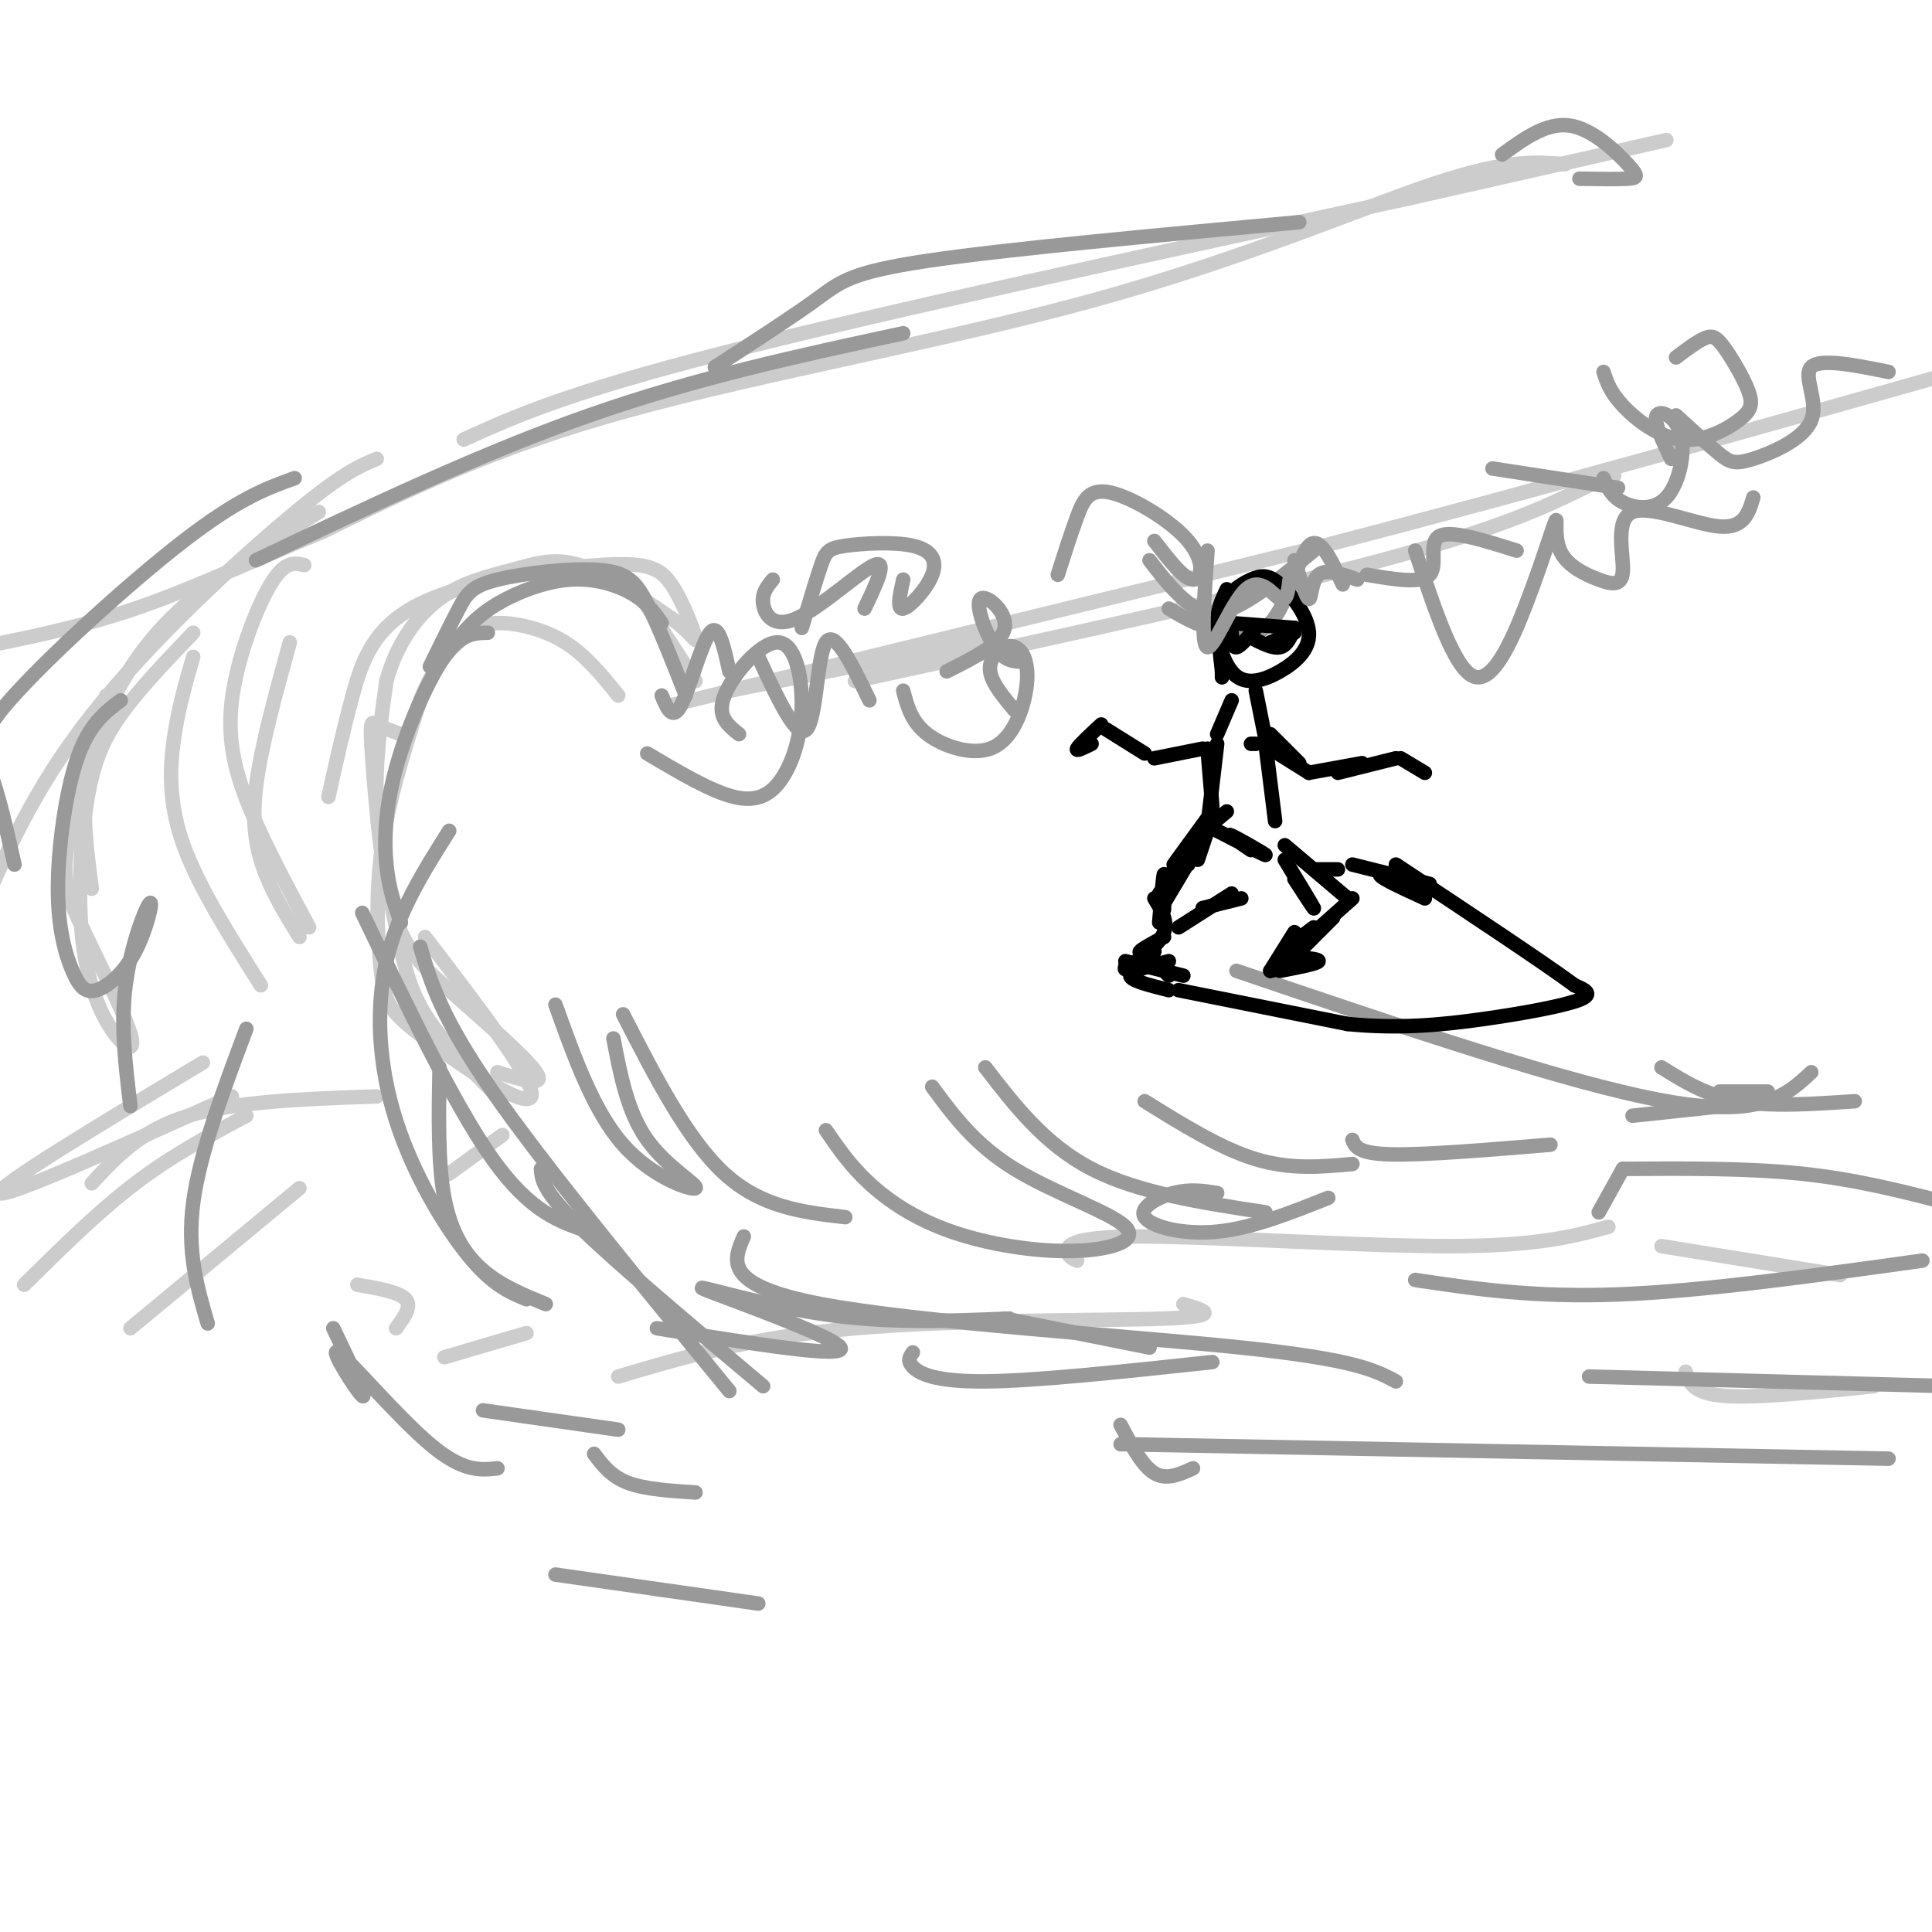 <svg viewBox='0 0 400 400' version='1.1' xmlns='http://www.w3.org/2000/svg' xmlns:xlink='http://www.w3.org/1999/xlink'><g fill='none' stroke='rgb(204,204,204)' stroke-width='3' stroke-linecap='round' stroke-linejoin='round'><path d='M103,227c-5.792,-5.738 -11.583,-11.476 -15,-17c-3.417,-5.524 -4.458,-10.833 -6,-18c-1.542,-7.167 -3.583,-16.190 -4,-25c-0.417,-8.810 0.792,-17.405 2,-26'/><path d='M80,141c2.054,-7.560 6.190,-13.459 11,-17c4.810,-3.541 10.295,-4.722 15,-6c4.705,-1.278 8.630,-2.651 14,-1c5.370,1.651 12.185,6.325 19,11'/><path d='M139,128c4.277,3.192 5.471,5.673 5,4c-0.471,-1.673 -2.607,-7.501 -5,-11c-2.393,-3.499 -5.044,-4.670 -15,-4c-9.956,0.670 -27.219,3.180 -37,8c-9.781,4.820 -12.080,11.948 -14,19c-1.920,7.052 -3.460,14.026 -5,21'/><path d='M131,121c0.000,0.000 13.000,20.000 13,20'/><path d='M151,143c0.000,0.000 56.000,-11.000 56,-11'/><path d='M177,141c41.750,-9.083 83.500,-18.167 109,-25c25.500,-6.833 34.750,-11.417 44,-16'/><path d='M330,100c7.333,-2.667 3.667,-1.333 0,0'/><path d='M83,152c-1.934,-0.694 -3.868,-1.388 -5,-2c-1.132,-0.612 -1.461,-1.142 -1,6c0.461,7.142 1.711,21.956 4,31c2.289,9.044 5.616,12.320 12,18c6.384,5.680 15.824,13.766 18,17c2.176,3.234 -2.912,1.617 -8,0'/><path d='M104,235c0.000,0.000 -11.000,8.000 -11,8'/><path d='M88,194c11.530,15.070 23.059,30.140 22,33c-1.059,2.860 -14.707,-6.491 -22,-12c-7.293,-5.509 -8.233,-7.175 -9,-13c-0.767,-5.825 -1.362,-15.807 0,-26c1.362,-10.193 4.681,-20.596 8,-31'/><path d='M87,145c2.963,-7.530 6.372,-10.853 9,-13c2.628,-2.147 4.477,-3.116 8,-3c3.523,0.116 8.721,1.319 13,4c4.279,2.681 7.640,6.841 11,11'/><path d='M139,146c0.000,0.000 135.000,-33.000 135,-33'/><path d='M274,113c45.500,-11.833 91.750,-24.917 138,-38'/><path d='M96,91c10.667,-4.833 21.333,-9.667 54,-18c32.667,-8.333 87.333,-20.167 142,-32'/><path d='M292,41c32.500,-7.333 42.750,-9.667 53,-12'/><path d='M324,34c-6.006,-0.488 -12.012,-0.976 -27,4c-14.988,4.976 -38.958,15.417 -70,24c-31.042,8.583 -69.155,15.310 -97,23c-27.845,7.690 -45.423,16.345 -63,25'/><path d='M67,110c-17.044,7.089 -28.156,12.311 -39,16c-10.844,3.689 -21.422,5.844 -32,8'/><path d='M66,106c-9.113,5.750 -18.226,11.500 -25,17c-6.774,5.500 -11.208,10.750 -15,17c-3.792,6.250 -6.940,13.500 -8,21c-1.060,7.500 -0.030,15.250 1,23'/><path d='M63,117c-2.006,-0.482 -4.012,-0.964 -7,4c-2.988,4.964 -6.958,15.375 -8,24c-1.042,8.625 0.845,15.464 4,23c3.155,7.536 7.577,15.768 12,24'/><path d='M62,194c-2.578,-4.156 -5.156,-8.311 -7,-13c-1.844,-4.689 -2.956,-9.911 -2,-18c0.956,-8.089 3.978,-19.044 7,-30'/><path d='M78,95c-3.578,1.467 -7.156,2.933 -18,12c-10.844,9.067 -28.956,25.733 -41,41c-12.044,15.267 -18.022,29.133 -24,43'/><path d='M22,144c-3.398,11.825 -6.796,23.651 -8,31c-1.204,7.349 -0.214,10.223 3,17c3.214,6.777 8.652,17.458 10,22c1.348,4.542 -1.393,2.943 -4,-1c-2.607,-3.943 -5.080,-10.232 -6,-19c-0.920,-8.768 -0.286,-20.014 1,-28c1.286,-7.986 3.225,-12.710 7,-18c3.775,-5.290 9.388,-11.145 15,-17'/><path d='M40,136c-1.556,5.378 -3.111,10.756 -4,17c-0.889,6.244 -1.111,13.356 2,22c3.111,8.644 9.556,18.822 16,29'/><path d='M78,227c-14.583,0.500 -29.167,1.000 -39,4c-9.833,3.000 -14.917,8.500 -20,14'/><path d='M42,220c-21.500,12.917 -43.000,25.833 -42,27c1.000,1.167 24.500,-9.417 48,-20'/><path d='M51,231c-7.667,4.083 -15.333,8.167 -23,14c-7.667,5.833 -15.333,13.417 -23,21'/><path d='M62,246c0.000,0.000 -35.000,29.000 -35,29'/><path d='M74,266c4.333,0.750 8.667,1.500 10,3c1.333,1.500 -0.333,3.750 -2,6'/><path d='M92,281c0.000,0.000 17.000,-5.000 17,-5'/><path d='M128,285c13.667,-4.067 27.333,-8.133 49,-10c21.667,-1.867 51.333,-1.533 64,-2c12.667,-0.467 8.333,-1.733 4,-3'/><path d='M223,261c-0.976,-0.423 -1.952,-0.845 -2,-2c-0.048,-1.155 0.833,-3.042 16,-3c15.167,0.042 44.619,2.012 63,2c18.381,-0.012 25.690,-2.006 33,-4'/><path d='M344,258c0.000,0.000 37.000,6.000 37,6'/><path d='M349,284c0.750,2.250 1.500,4.500 8,5c6.500,0.500 18.750,-0.750 31,-2'/></g>
<g fill='none' stroke='rgb(153,153,153)' stroke-width='3' stroke-linecap='round' stroke-linejoin='round'><path d='M75,189c9.583,20.000 19.167,40.000 27,51c7.833,11.000 13.917,13.000 20,15'/><path d='M87,196c2.167,7.333 4.333,14.667 15,30c10.667,15.333 29.833,38.667 49,62'/><path d='M112,242c0.167,2.250 0.333,4.500 8,12c7.667,7.500 22.833,20.250 38,33'/><path d='M83,191c-1.250,-3.464 -2.500,-6.929 -3,-12c-0.500,-5.071 -0.250,-11.750 2,-20c2.250,-8.250 6.500,-18.071 10,-23c3.500,-4.929 6.250,-4.964 9,-5'/><path d='M95,132c2.036,-2.339 4.071,-4.679 8,-7c3.929,-2.321 9.750,-4.625 15,-5c5.250,-0.375 9.929,1.179 13,3c3.071,1.821 4.536,3.911 6,6'/><path d='M137,144c1.111,2.689 2.222,5.378 4,2c1.778,-3.378 4.222,-12.822 6,-15c1.778,-2.178 2.889,2.911 4,8'/><path d='M157,136c3.978,8.600 7.956,17.200 10,15c2.044,-2.200 2.156,-15.200 4,-18c1.844,-2.800 5.422,4.600 9,12'/><path d='M187,143c0.847,3.228 1.694,6.455 5,9c3.306,2.545 9.071,4.407 13,3c3.929,-1.407 6.022,-6.084 7,-10c0.978,-3.916 0.839,-7.070 0,-9c-0.839,-1.930 -2.380,-2.635 -4,-2c-1.620,0.635 -3.320,2.610 -3,5c0.320,2.390 2.660,5.195 5,8'/><path d='M242,126c2.107,1.280 4.214,2.560 8,4c3.786,1.440 9.250,3.042 13,-1c3.750,-4.042 5.786,-13.726 8,-16c2.214,-2.274 4.607,2.863 7,8'/><path d='M293,114c4.014,12.135 8.028,24.270 12,26c3.972,1.730 7.901,-6.946 11,-15c3.099,-8.054 5.368,-15.486 6,-17c0.632,-1.514 -0.372,2.889 1,6c1.372,3.111 5.119,4.930 8,6c2.881,1.070 4.896,1.390 5,-2c0.104,-3.390 -1.703,-10.490 2,-12c3.703,-1.510 12.915,2.568 18,3c5.085,0.432 6.042,-2.784 7,-6'/><path d='M347,86c3.400,3.115 6.801,6.230 9,8c2.199,1.770 3.198,2.196 7,1c3.802,-1.196 10.408,-4.014 12,-8c1.592,-3.986 -1.831,-9.139 0,-11c1.831,-1.861 8.915,-0.431 16,1'/><path d='M327,37c3.952,0.065 7.905,0.131 10,0c2.095,-0.131 2.333,-0.458 0,-3c-2.333,-2.542 -7.238,-7.298 -12,-8c-4.762,-0.702 -9.381,2.649 -14,6'/><path d='M269,46c-30.422,2.800 -60.844,5.600 -77,8c-16.156,2.400 -18.044,4.400 -23,8c-4.956,3.600 -12.978,8.800 -21,14'/><path d='M187,69c-21.333,4.583 -42.667,9.167 -65,17c-22.333,7.833 -45.667,18.917 -69,30'/><path d='M61,99c-5.798,2.095 -11.595,4.190 -23,13c-11.405,8.810 -28.417,24.333 -36,33c-7.583,8.667 -5.738,10.476 -4,15c1.738,4.524 3.369,11.762 5,19'/><path d='M25,145c-3.286,2.488 -6.571,4.975 -9,12c-2.429,7.025 -4.001,18.586 -4,27c0.001,8.414 1.575,13.679 3,17c1.425,3.321 2.702,4.696 5,4c2.298,-0.696 5.616,-3.465 8,-8c2.384,-4.535 3.834,-10.836 3,-10c-0.834,0.836 -3.953,8.810 -5,17c-1.047,8.190 -0.024,16.595 1,25'/><path d='M51,213c-4.833,12.917 -9.667,25.833 -11,36c-1.333,10.167 0.833,17.583 3,25'/><path d='M69,275c3.583,7.470 7.167,14.940 6,14c-1.167,-0.940 -7.083,-10.292 -5,-9c2.083,1.292 12.167,13.226 19,19c6.833,5.774 10.417,5.387 14,5'/><path d='M136,275c19.708,3.190 39.417,6.381 38,4c-1.417,-2.381 -23.958,-10.333 -28,-12c-4.042,-1.667 10.417,2.952 24,5c13.583,2.048 26.292,1.524 39,1'/><path d='M208,273c0.000,0.000 30.000,6.000 30,6'/><path d='M115,208c3.964,11.065 7.929,22.131 14,29c6.071,6.869 14.250,9.542 15,9c0.750,-0.542 -5.929,-4.298 -10,-10c-4.071,-5.702 -5.536,-13.351 -7,-21'/><path d='M129,210c6.667,13.000 13.333,26.000 21,33c7.667,7.000 16.333,8.000 25,9'/><path d='M171,234c2.506,3.660 5.012,7.321 9,11c3.988,3.679 9.458,7.378 17,10c7.542,2.622 17.156,4.167 25,4c7.844,-0.167 13.920,-2.045 11,-5c-2.920,-2.955 -14.834,-6.987 -23,-12c-8.166,-5.013 -12.583,-11.006 -17,-17'/><path d='M204,221c6.167,8.000 12.333,16.000 22,21c9.667,5.000 22.833,7.000 36,9'/><path d='M237,228c7.917,4.917 15.833,9.833 23,12c7.167,2.167 13.583,1.583 20,1'/><path d='M280,236c0.583,1.417 1.167,2.833 8,3c6.833,0.167 19.917,-0.917 33,-2'/><path d='M338,231c0.000,0.000 28.000,-3.000 28,-3'/><path d='M366,226c0.000,0.000 -10.000,0.000 -10,0'/><path d='M344,221c4.667,2.917 9.333,5.833 16,7c6.667,1.167 15.333,0.583 24,0'/><path d='M256,201c34.583,11.750 69.167,23.500 89,27c19.833,3.500 24.917,-1.250 30,-6'/><path d='M336,242c0.000,0.000 -5.000,9.000 -5,9'/><path d='M252,247c-2.815,-0.435 -5.631,-0.869 -9,0c-3.369,0.869 -7.292,3.042 -6,5c1.292,1.958 7.798,3.702 15,3c7.202,-0.702 15.101,-3.851 23,-7'/><path d='M189,280c-0.622,0.844 -1.244,1.689 0,3c1.244,1.311 4.356,3.089 15,3c10.644,-0.089 28.822,-2.044 47,-4'/><path d='M232,295c2.250,4.250 4.500,8.500 7,10c2.500,1.500 5.250,0.250 8,-1'/><path d='M113,270c-4.622,-1.889 -9.244,-3.778 -13,-7c-3.756,-3.222 -6.644,-7.778 -8,-15c-1.356,-7.222 -1.178,-17.111 -1,-27'/><path d='M89,138c2.199,-4.478 4.399,-8.957 6,-12c1.601,-3.043 2.604,-4.651 8,-6c5.396,-1.349 15.183,-2.440 21,-2c5.817,0.440 7.662,2.411 10,7c2.338,4.589 5.169,11.794 8,19'/><path d='M134,156c6.612,3.927 13.225,7.855 18,9c4.775,1.145 7.713,-0.491 10,-4c2.287,-3.509 3.922,-8.889 4,-15c0.078,-6.111 -1.402,-12.953 -5,-13c-3.598,-0.047 -9.314,6.701 -11,11c-1.686,4.299 0.657,6.150 3,8'/><path d='M160,120c-1.149,1.393 -2.298,2.786 -2,5c0.298,2.214 2.042,5.250 7,3c4.958,-2.250 13.131,-9.786 16,-11c2.869,-1.214 0.435,3.893 -2,9'/><path d='M196,139c5.690,-2.845 11.381,-5.690 12,-9c0.619,-3.310 -3.833,-7.083 -5,-6c-1.167,1.083 0.952,7.024 3,10c2.048,2.976 4.024,2.988 6,3'/><path d='M238,116c2.222,2.889 4.444,5.778 7,8c2.556,2.222 5.444,3.778 10,2c4.556,-1.778 10.778,-6.889 17,-12'/><path d='M309,97c0.000,0.000 26.000,4.000 26,4'/></g>
<g fill='none' stroke='rgb(0,0,0)' stroke-width='3' stroke-linecap='round' stroke-linejoin='round'><path d='M244,205c0.000,0.000 35.000,7.000 35,7'/><path d='M279,212c10.548,1.060 19.417,0.208 28,-1c8.583,-1.208 16.881,-2.774 20,-4c3.119,-1.226 1.060,-2.113 -1,-3'/><path d='M326,204c-6.333,-4.667 -21.667,-14.833 -37,-25'/><path d='M254,122c-1.084,2.263 -2.169,4.525 -2,8c0.169,3.475 1.591,8.161 4,10c2.409,1.839 5.804,0.831 9,-1c3.196,-1.831 6.193,-4.485 6,-8c-0.193,-3.515 -3.578,-7.891 -6,-10c-2.422,-2.109 -3.883,-1.953 -6,-1c-2.117,0.953 -4.891,2.701 -6,6c-1.109,3.299 -0.555,8.150 0,13'/><path d='M253,139c0.000,2.167 0.000,1.083 0,0'/><path d='M255,145c0.000,0.000 -3.000,7.000 -3,7'/><path d='M260,143c0.000,0.000 2.000,10.000 2,10'/><path d='M259,154c0.000,0.000 1.000,0.000 1,0'/><path d='M262,154c0.000,0.000 2.000,16.000 2,16'/><path d='M266,175c0.000,0.000 13.000,11.000 13,11'/><path d='M280,186c0.000,0.000 -9.000,8.000 -9,8'/><path d='M276,190c0.000,0.000 -8.000,8.000 -8,8'/><path d='M266,198c3.583,0.250 7.167,0.500 7,1c-0.167,0.500 -4.083,1.250 -8,2'/><path d='M268,200c0.000,0.000 -5.000,1.000 -5,1'/><path d='M263,201c0.000,0.000 5.000,-8.000 5,-8'/><path d='M268,195c0.000,0.000 4.000,-3.000 4,-3'/><path d='M268,182c2.167,3.333 4.333,6.667 4,6c-0.333,-0.667 -3.167,-5.333 -6,-10'/><path d='M250,172c0.000,0.000 -2.000,6.000 -2,6'/><path d='M251,170c0.000,0.000 -5.000,9.000 -5,9'/><path d='M250,170c0.000,0.000 -7.000,10.000 -7,10'/><path d='M251,168c0.000,0.000 -8.000,11.000 -8,11'/><path d='M249,173c0.000,0.000 -9.000,12.000 -9,12'/><path d='M241,184c-0.022,2.689 -0.044,5.378 0,4c0.044,-1.378 0.156,-6.822 0,-7c-0.156,-0.178 -0.578,4.911 -1,10'/><path d='M239,197c-1.667,0.250 -3.333,0.500 -3,0c0.333,-0.500 2.667,-1.750 5,-3'/><path d='M248,173c0.000,0.000 6.000,-5.000 6,-5'/><path d='M246,177c0.000,0.000 -3.000,3.000 -3,3'/><path d='M244,180c2.250,-3.083 4.500,-6.167 4,-5c-0.500,1.167 -3.750,6.583 -7,12'/><path d='M239,186c1.417,2.333 2.833,4.667 2,7c-0.833,2.333 -3.917,4.667 -7,7'/><path d='M234,200c-1.333,1.167 -1.167,0.583 -1,0'/><path d='M295,186c-5.267,-2.422 -10.533,-4.844 -9,-5c1.533,-0.156 9.867,1.956 10,2c0.133,0.044 -7.933,-1.978 -16,-4'/><path d='M277,180c0.000,0.000 -5.000,0.000 -5,0'/><path d='M255,185c0.000,0.000 -11.000,7.000 -11,7'/><path d='M238,198c0.000,0.000 4.000,4.000 4,4'/><path d='M249,188c0.000,0.000 8.000,-2.000 8,-2'/><path d='M245,202c0.000,0.000 -12.000,-3.000 -12,-3'/><path d='M242,205c-4.000,-1.000 -8.000,-2.000 -8,-3c0.000,-1.000 4.000,-2.000 8,-3'/><path d='M263,152c0.000,0.000 6.000,6.000 6,6'/><path d='M263,155c0.000,0.000 8.000,5.000 8,5'/><path d='M271,160c0.000,0.000 11.000,-2.000 11,-2'/><path d='M277,160c0.000,0.000 12.000,-3.000 12,-3'/><path d='M290,157c0.000,0.000 5.000,3.000 5,3'/><path d='M249,155c0.000,0.000 -10.000,2.000 -10,2'/><path d='M237,156c0.000,0.000 -8.000,-5.000 -8,-5'/><path d='M226,154c-1.667,0.833 -3.333,1.667 -3,1c0.333,-0.667 2.667,-2.833 5,-5'/><path d='M250,155c0.000,0.000 1.000,12.000 1,12'/><path d='M252,154c0.000,0.000 -2.000,17.000 -2,17'/><path d='M252,172c5.089,2.622 10.178,5.244 10,5c-0.178,-0.244 -5.622,-3.356 -7,-4c-1.378,-0.644 1.311,1.178 4,3'/><path d='M255,129c0.000,0.000 13.000,1.000 13,1'/><path d='M255,131c0.083,1.583 0.167,3.167 1,3c0.833,-0.167 2.417,-2.083 4,-4'/><path d='M259,132c2.250,1.167 4.500,2.333 6,2c1.500,-0.333 2.250,-2.167 3,-4'/><path d='M268,131c0.000,0.000 -5.000,2.000 -5,2'/></g>
<g fill='none' stroke='rgb(153,153,153)' stroke-width='3' stroke-linecap='round' stroke-linejoin='round'><path d='M250,114c-0.708,9.893 -1.417,19.786 0,20c1.417,0.214 4.958,-9.250 8,-12c3.042,-2.750 5.583,1.214 7,2c1.417,0.786 1.708,-1.607 2,-4'/><path d='M268,116c1.222,3.956 2.444,7.911 3,8c0.556,0.089 0.444,-3.689 2,-5c1.556,-1.311 4.778,-0.156 8,1'/><path d='M283,119c5.622,0.956 11.244,1.911 13,0c1.756,-1.911 -0.356,-6.689 2,-8c2.356,-1.311 9.178,0.844 16,3'/><path d='M332,99c0.807,1.879 1.614,3.758 4,5c2.386,1.242 6.351,1.848 9,-1c2.649,-2.848 3.982,-9.152 3,-13c-0.982,-3.848 -4.281,-5.242 -5,-4c-0.719,1.242 1.140,5.121 3,9'/><path d='M332,77c0.670,2.075 1.340,4.150 4,7c2.660,2.850 7.308,6.473 12,7c4.692,0.527 9.426,-2.044 12,-4c2.574,-1.956 2.989,-3.297 2,-6c-0.989,-2.703 -3.382,-6.766 -5,-9c-1.618,-2.234 -2.462,-2.638 -4,-2c-1.538,0.638 -3.769,2.319 -6,4'/><path d='M239,112c3.059,3.963 6.118,7.927 8,8c1.882,0.073 2.587,-3.743 -1,-8c-3.587,-4.257 -11.466,-8.954 -16,-10c-4.534,-1.046 -5.724,1.558 -7,5c-1.276,3.442 -2.638,7.721 -4,12'/><path d='M187,120c-0.696,3.150 -1.392,6.299 0,6c1.392,-0.299 4.873,-4.047 6,-7c1.127,-2.953 -0.100,-5.111 -4,-6c-3.900,-0.889 -10.473,-0.509 -14,0c-3.527,0.509 -4.008,1.145 -5,4c-0.992,2.855 -2.496,7.927 -4,13'/><path d='M93,172c-5.345,8.458 -10.690,16.917 -13,27c-2.310,10.083 -1.583,21.792 2,33c3.583,11.208 10.024,21.917 15,28c4.976,6.083 8.488,7.542 12,9'/><path d='M154,256c-2.200,5.067 -4.400,10.133 16,14c20.400,3.867 63.400,6.533 87,9c23.600,2.467 27.800,4.733 32,7'/><path d='M293,265c12.250,1.833 24.500,3.667 42,3c17.500,-0.667 40.250,-3.833 63,-7'/><path d='M336,242c12.917,-0.083 25.833,-0.167 37,1c11.167,1.167 20.583,3.583 30,6'/><path d='M232,299c0.000,0.000 159.000,3.000 159,3'/><path d='M329,285c0.000,0.000 75.000,2.000 75,2'/><path d='M100,292c0.000,0.000 28.000,4.000 28,4'/><path d='M123,301c1.750,2.333 3.500,4.667 7,6c3.500,1.333 8.750,1.667 14,2'/><path d='M115,326c0.000,0.000 42.000,6.000 42,6'/></g>
</svg>